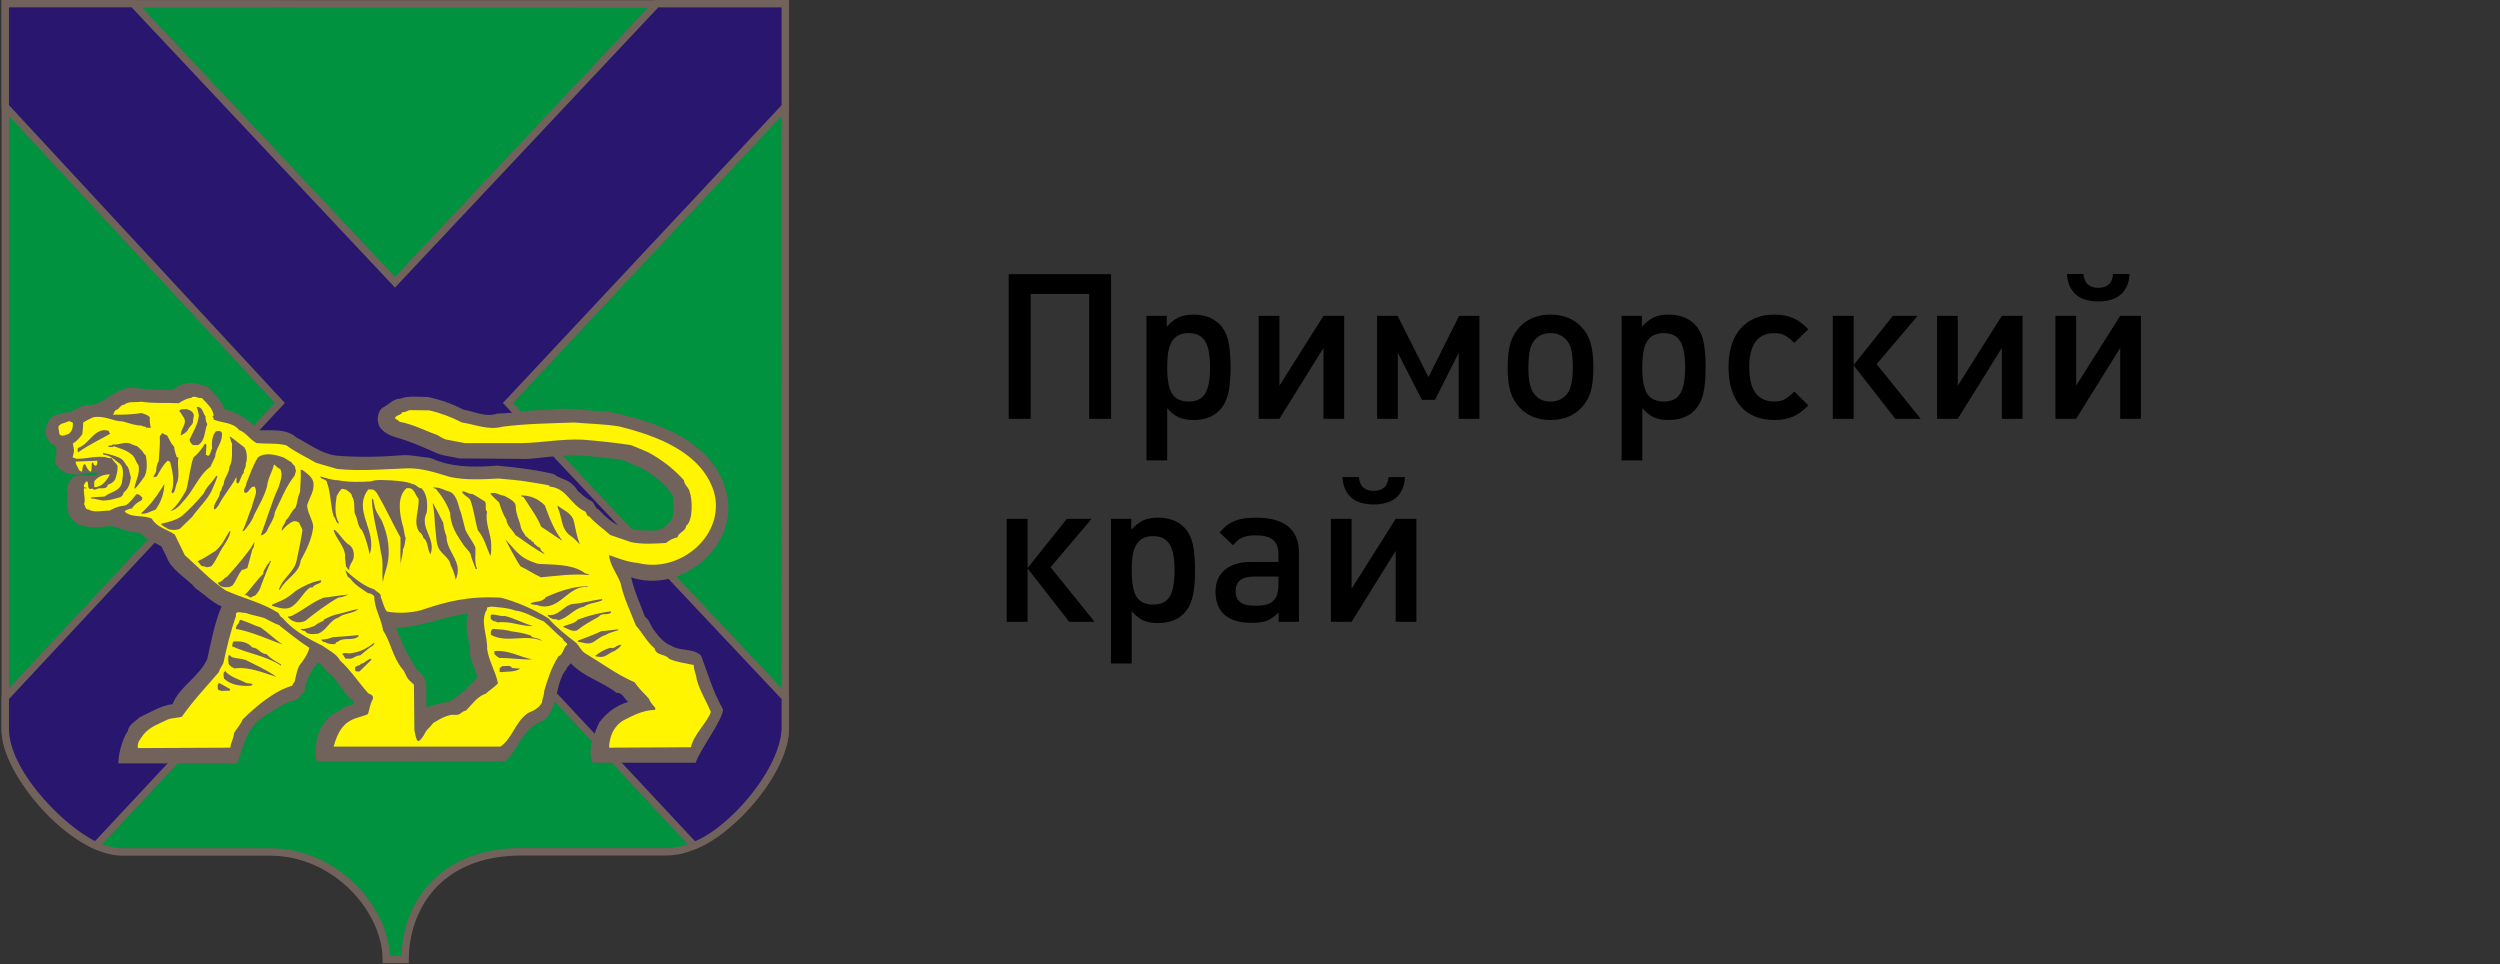 <?xml version="1.0" encoding="UTF-8"?> <svg xmlns="http://www.w3.org/2000/svg" width="197" height="76" viewBox="0 0 197 76" fill="none"><rect x="0" y="0" width="197" height="76" fill="#333333" stroke="none"/> <path d="M85.824 33V23.16H81.216V33H79.488V21.608H87.552V33H85.824ZM96.967 28.968C96.967 29.853 96.897 30.563 96.759 31.096C96.62 31.619 96.391 32.04 96.071 32.36C95.58 32.851 94.908 33.096 94.055 33.096C93.585 33.096 93.196 33.027 92.887 32.888C92.588 32.749 92.284 32.509 91.975 32.168V36.28H90.343V24.888H91.943V25.736C92.103 25.565 92.257 25.421 92.407 25.304C92.556 25.187 92.711 25.091 92.871 25.016C93.031 24.941 93.201 24.888 93.383 24.856C93.575 24.813 93.793 24.792 94.039 24.792C94.764 24.792 95.362 24.968 95.831 25.32C96.311 25.661 96.631 26.184 96.791 26.888C96.855 27.176 96.897 27.475 96.919 27.784C96.951 28.093 96.967 28.488 96.967 28.968ZM95.351 28.936C95.351 27.965 95.218 27.277 94.951 26.872C94.695 26.456 94.263 26.248 93.655 26.248C92.993 26.248 92.535 26.509 92.279 27.032C92.172 27.245 92.092 27.512 92.039 27.832C91.996 28.141 91.975 28.531 91.975 29C91.975 29.939 92.103 30.616 92.359 31.032C92.626 31.437 93.063 31.64 93.671 31.64C94.279 31.64 94.711 31.432 94.967 31.016C95.223 30.6 95.351 29.907 95.351 28.936ZM104.291 33V27.416L100.819 33H99.187V24.888H100.819V30.392L104.291 24.888H105.923V33H104.291ZM114.947 33V27.8L113.075 31.512H112.051L110.147 27.8V33H108.515V24.888H110.131L112.563 29.72L114.979 24.888H116.579V33H114.947ZM125.555 28.904C125.555 29.309 125.539 29.672 125.507 29.992C125.475 30.312 125.421 30.6 125.347 30.856C125.272 31.112 125.171 31.347 125.043 31.56C124.925 31.763 124.781 31.955 124.611 32.136C123.992 32.776 123.181 33.096 122.179 33.096C121.187 33.096 120.381 32.776 119.763 32.136C119.421 31.773 119.176 31.352 119.027 30.872C118.877 30.381 118.803 29.736 118.803 28.936C118.803 28.147 118.877 27.512 119.027 27.032C119.176 26.541 119.421 26.115 119.763 25.752C120.381 25.112 121.187 24.792 122.179 24.792C123.181 24.792 123.992 25.112 124.611 25.752C124.952 26.104 125.192 26.525 125.331 27.016C125.48 27.496 125.555 28.125 125.555 28.904ZM123.939 28.968C123.939 28.456 123.907 28.024 123.843 27.672C123.779 27.309 123.64 27.011 123.427 26.776C123.277 26.616 123.101 26.488 122.899 26.392C122.696 26.296 122.456 26.248 122.179 26.248C121.901 26.248 121.661 26.296 121.459 26.392C121.256 26.488 121.08 26.621 120.931 26.792C120.728 27.037 120.595 27.347 120.531 27.72C120.467 28.093 120.435 28.52 120.435 29C120.435 29.544 120.477 29.981 120.563 30.312C120.648 30.643 120.781 30.915 120.963 31.128C121.251 31.469 121.656 31.64 122.179 31.64C122.456 31.64 122.696 31.592 122.899 31.496C123.112 31.4 123.293 31.267 123.443 31.096C123.635 30.861 123.763 30.568 123.827 30.216C123.901 29.864 123.939 29.448 123.939 28.968ZM134.404 28.968C134.404 29.853 134.335 30.563 134.196 31.096C134.058 31.619 133.828 32.04 133.508 32.36C133.018 32.851 132.346 33.096 131.492 33.096C131.023 33.096 130.634 33.027 130.324 32.888C130.026 32.749 129.722 32.509 129.412 32.168V36.28H127.78V24.888H129.38V25.736C129.54 25.565 129.695 25.421 129.844 25.304C129.994 25.187 130.148 25.091 130.308 25.016C130.468 24.941 130.639 24.888 130.82 24.856C131.012 24.813 131.231 24.792 131.476 24.792C132.202 24.792 132.799 24.968 133.268 25.32C133.748 25.661 134.068 26.184 134.228 26.888C134.292 27.176 134.335 27.475 134.356 27.784C134.388 28.093 134.404 28.488 134.404 28.968ZM132.788 28.936C132.788 27.965 132.655 27.277 132.388 26.872C132.132 26.456 131.7 26.248 131.092 26.248C130.431 26.248 129.972 26.509 129.716 27.032C129.61 27.245 129.53 27.512 129.476 27.832C129.434 28.141 129.412 28.531 129.412 29C129.412 29.939 129.54 30.616 129.796 31.032C130.063 31.437 130.5 31.64 131.108 31.64C131.716 31.64 132.148 31.432 132.404 31.016C132.66 30.6 132.788 29.907 132.788 28.936ZM142.496 31.944C142.24 32.2 142.027 32.387 141.856 32.504C141.696 32.621 141.509 32.728 141.296 32.824C140.891 33.005 140.405 33.096 139.84 33.096C138.688 33.096 137.792 32.733 137.152 32.008C136.523 31.272 136.208 30.237 136.208 28.904C136.208 27.613 136.528 26.605 137.168 25.88C137.808 25.155 138.699 24.792 139.84 24.792C140.384 24.792 140.869 24.883 141.296 25.064C141.509 25.16 141.696 25.267 141.856 25.384C142.027 25.501 142.24 25.688 142.496 25.944L141.392 27.016C141.147 26.771 140.912 26.584 140.688 26.456C140.475 26.317 140.187 26.248 139.824 26.248C139.163 26.248 138.667 26.477 138.336 26.936C138.005 27.384 137.84 28.051 137.84 28.936C137.84 30.739 138.501 31.64 139.824 31.64C140.187 31.64 140.475 31.571 140.688 31.432C140.912 31.293 141.147 31.101 141.392 30.856L142.496 31.944ZM144.422 33V24.888H146.07V28.76L149.158 24.888H151.11L147.878 28.696L151.35 33H149.35L146.07 28.792V33H144.422ZM157.744 33V27.416L154.272 33H152.64V24.888H154.272V30.392L157.744 24.888H159.376V33H157.744ZM167.808 21.592C167.787 21.987 167.707 22.323 167.568 22.6C167.44 22.877 167.264 23.101 167.04 23.272C166.816 23.443 166.555 23.565 166.256 23.64C165.968 23.715 165.664 23.752 165.344 23.752C165.024 23.752 164.715 23.715 164.416 23.64C164.128 23.565 163.872 23.443 163.648 23.272C163.435 23.101 163.259 22.877 163.12 22.6C162.981 22.323 162.901 21.987 162.88 21.592H164.176C164.208 21.965 164.325 22.243 164.528 22.424C164.731 22.595 165.003 22.68 165.344 22.68C165.685 22.68 165.957 22.595 166.16 22.424C166.363 22.243 166.48 21.965 166.512 21.592H167.808ZM167.072 33V27.416L163.6 33H161.968V24.888H163.6V30.392L167.072 24.888H168.704V33H167.072ZM79.328 49V40.888H80.976V44.76L84.064 40.888H86.016L82.784 44.696L86.256 49H84.256L80.976 44.792V49H79.328ZM94.17 44.968C94.17 45.853 94.101 46.563 93.962 47.096C93.823 47.619 93.594 48.04 93.274 48.36C92.783 48.851 92.111 49.096 91.258 49.096C90.789 49.096 90.399 49.027 90.09 48.888C89.791 48.749 89.487 48.509 89.178 48.168V52.28H87.546V40.888H89.146V41.736C89.306 41.565 89.461 41.421 89.61 41.304C89.759 41.187 89.914 41.091 90.074 41.016C90.234 40.941 90.405 40.888 90.586 40.856C90.778 40.813 90.997 40.792 91.242 40.792C91.967 40.792 92.565 40.968 93.034 41.32C93.514 41.661 93.834 42.184 93.994 42.888C94.058 43.176 94.101 43.475 94.122 43.784C94.154 44.093 94.17 44.488 94.17 44.968ZM92.554 44.936C92.554 43.965 92.421 43.277 92.154 42.872C91.898 42.456 91.466 42.248 90.858 42.248C90.197 42.248 89.738 42.509 89.482 43.032C89.375 43.245 89.295 43.512 89.242 43.832C89.199 44.141 89.178 44.531 89.178 45C89.178 45.939 89.306 46.616 89.562 47.032C89.829 47.437 90.266 47.64 90.874 47.64C91.482 47.64 91.914 47.432 92.17 47.016C92.426 46.6 92.554 45.907 92.554 44.936ZM100.758 49V48.264C100.587 48.435 100.422 48.573 100.262 48.68C100.112 48.787 99.952 48.872 99.782 48.936C99.611 48.989 99.43 49.027 99.238 49.048C99.046 49.069 98.832 49.08 98.598 49.08C97.691 49.08 96.992 48.872 96.502 48.456C96.022 48.029 95.782 47.421 95.782 46.632C95.782 45.896 96.027 45.32 96.518 44.904C97.019 44.488 97.702 44.28 98.566 44.28H100.742V43.688C100.742 43.155 100.598 42.771 100.31 42.536C100.022 42.301 99.558 42.184 98.918 42.184C98.47 42.184 98.107 42.253 97.83 42.392C97.712 42.445 97.6 42.52 97.494 42.616C97.398 42.701 97.291 42.819 97.174 42.968L96.102 41.96C96.326 41.715 96.507 41.533 96.646 41.416C96.784 41.299 96.955 41.197 97.158 41.112C97.595 40.899 98.198 40.792 98.966 40.792C101.227 40.792 102.358 41.72 102.358 43.576V49H100.758ZM100.742 45.432H98.822C97.851 45.432 97.366 45.816 97.366 46.584C97.366 46.979 97.494 47.272 97.75 47.464C98.006 47.645 98.411 47.736 98.966 47.736C99.606 47.736 100.059 47.608 100.326 47.352C100.603 47.096 100.742 46.669 100.742 46.072V45.432ZM110.714 37.592C110.693 37.987 110.613 38.323 110.474 38.6C110.346 38.877 110.17 39.101 109.946 39.272C109.722 39.443 109.461 39.565 109.162 39.64C108.874 39.715 108.57 39.752 108.25 39.752C107.93 39.752 107.621 39.715 107.322 39.64C107.034 39.565 106.778 39.443 106.554 39.272C106.341 39.101 106.165 38.877 106.026 38.6C105.887 38.323 105.807 37.987 105.786 37.592H107.082C107.114 37.965 107.231 38.243 107.434 38.424C107.637 38.595 107.909 38.68 108.25 38.68C108.591 38.68 108.863 38.595 109.066 38.424C109.269 38.243 109.386 37.965 109.418 37.592H110.714ZM109.978 49V43.416L106.506 49H104.874V40.888H106.506V46.392L109.978 40.888H111.61V49H109.978Z" fill="black"></path> <g clip-path="url(#clip0_309_902)"> <path fill-rule="evenodd" clip-rule="evenodd" d="M0.418 57.541C0.418 60.898 5.71 67.135 9.664 67.135L21.281 67.135C26.501 67.135 30.441 71.73 30.441 75.605C31.145 75.605 31.174 75.605 31.922 75.605C31.922 71.687 34.423 67.12 41.095 67.12L52.541 67.121C56.696 67.12 61.872 60.898 61.872 57.541C61.872 38.412 61.872 19.369 61.872 0.312L0.418 0.297L0.418 57.541Z" fill="#00923F"></path> <path d="M9.664 66.84V67.429L9.263 67.409L8.857 67.353L8.448 67.263L8.038 67.139L7.627 66.985L7.216 66.803L6.807 66.594L6.399 66.36L5.995 66.103L5.595 65.824L5.201 65.526L4.812 65.209L4.43 64.877L4.057 64.529L3.694 64.168L3.342 63.796L3.001 63.413L2.674 63.023L2.36 62.625L2.063 62.223L1.781 61.817L1.516 61.409L1.272 61L1.047 60.593L0.844 60.189L0.662 59.788L0.504 59.392L0.372 59.004L0.267 58.623L0.189 58.252L0.141 57.891L0.124 57.541H0.713L0.726 57.837L0.769 58.152L0.838 58.484L0.934 58.83L1.057 59.189L1.203 59.557L1.373 59.935L1.567 60.319L1.781 60.707L2.016 61.098L2.269 61.489L2.539 61.88L2.827 62.268L3.13 62.651L3.446 63.028L3.775 63.397L4.115 63.757L4.465 64.104L4.824 64.439L5.19 64.759L5.562 65.062L5.94 65.347L6.32 65.612L6.703 65.855L7.086 66.075L7.469 66.27L7.848 66.44L8.225 66.581L8.596 66.693L8.96 66.774L9.316 66.823L9.664 66.84ZM21.282 67.429L9.664 67.429V66.84L21.282 66.841V67.429ZM30.441 75.311V75.899L30.147 75.605L30.136 75.257L30.103 74.907L30.05 74.552L29.975 74.196L29.88 73.839L29.765 73.481L29.63 73.125L29.477 72.77L29.304 72.419L29.113 72.071L28.905 71.728L28.678 71.391L28.436 71.062L28.177 70.741L27.901 70.428L27.611 70.125L27.306 69.834L26.986 69.554L26.652 69.288L26.306 69.035L25.946 68.797L25.575 68.575L25.19 68.37L24.796 68.182L24.389 68.013L23.973 67.865L23.547 67.735L23.111 67.628L22.666 67.542L22.213 67.48L21.752 67.442L21.282 67.429V66.841L21.782 66.854L22.276 66.894L22.761 66.961L23.236 67.051L23.701 67.167L24.157 67.304L24.601 67.464L25.033 67.644L25.455 67.844L25.863 68.063L26.259 68.299L26.64 68.551L27.009 68.819L27.363 69.102L27.702 69.398L28.026 69.708L28.334 70.029L28.626 70.36L28.901 70.702L29.16 71.052L29.4 71.41L29.622 71.775L29.826 72.147L30.011 72.523L30.176 72.903L30.32 73.287L30.445 73.673L30.548 74.06L30.628 74.448L30.688 74.835L30.723 75.222L30.735 75.605L30.441 75.311ZM30.441 75.899H30.147L30.147 75.605L30.441 75.899ZM31.628 75.605H32.215L31.922 75.899L31.854 75.9L31.79 75.899L31.729 75.899H31.672L31.619 75.9L31.568 75.899H31.52L31.474 75.9H31.43L31.389 75.899L31.349 75.899H31.31L31.273 75.9H31.236H31.201H31.165H31.13H31.094H31.058H31.022L30.984 75.899L30.946 75.899L30.906 75.9H30.864H30.821L30.775 75.899L30.727 75.9H30.676L30.622 75.899L30.565 75.899L30.505 75.9L30.441 75.899V75.311L30.505 75.309L30.565 75.311L30.622 75.311L30.676 75.309H30.727L30.775 75.311L30.821 75.309H30.864H30.906L30.946 75.311L30.984 75.311L31.022 75.309H31.058H31.094H31.13H31.165H31.201H31.236H31.273L31.31 75.311H31.349L31.389 75.311L31.43 75.31H31.474L31.52 75.311H31.568L31.619 75.31L31.672 75.311H31.729L31.79 75.311L31.854 75.31L31.922 75.311L31.628 75.605ZM32.215 75.605V75.899H31.922L32.215 75.605ZM41.095 66.826V67.414L40.495 67.427L39.918 67.465L39.367 67.528L38.84 67.614L38.335 67.721L37.854 67.85L37.396 67.999L36.96 68.167L36.546 68.353L36.153 68.557L35.782 68.776L35.431 69.012L35.1 69.262L34.789 69.525L34.497 69.802L34.225 70.089L33.972 70.389L33.736 70.698L33.52 71.017L33.32 71.345L33.138 71.68L32.974 72.022L32.825 72.37L32.694 72.722L32.58 73.079L32.482 73.438L32.399 73.799L32.333 74.163L32.282 74.525L32.245 74.887L32.223 75.247L32.215 75.605H31.628L31.636 75.224L31.658 74.841L31.697 74.456L31.752 74.068L31.823 73.682L31.911 73.295L32.016 72.911L32.139 72.53L32.28 72.153L32.437 71.78L32.615 71.412L32.811 71.052L33.025 70.699L33.26 70.355L33.514 70.02L33.788 69.697L34.083 69.384L34.398 69.086L34.734 68.801L35.09 68.532L35.469 68.278L35.87 68.04L36.291 67.823L36.734 67.623L37.2 67.443L37.688 67.285L38.199 67.149L38.732 67.034L39.288 66.944L39.867 66.879L40.469 66.839L41.095 66.826ZM52.541 67.414L41.095 67.414V66.826L52.541 66.826V67.414ZM61.579 57.541H62.166L62.15 57.889L62.103 58.25L62.026 58.621L61.923 59.002L61.793 59.39L61.639 59.786L61.46 60.186L61.259 60.59L61.038 60.996L60.795 61.405L60.534 61.812L60.255 62.218L59.959 62.62L59.647 63.017L59.321 63.407L58.981 63.789L58.628 64.161L58.266 64.52L57.891 64.868L57.508 65.2L57.116 65.516L56.717 65.814L56.312 66.093L55.901 66.349L55.486 66.583L55.068 66.791L54.648 66.972L54.226 67.127L53.803 67.25L53.38 67.34L52.959 67.395L52.541 67.414V66.826L52.908 66.809L53.281 66.759L53.66 66.678L54.044 66.566L54.431 66.426L54.822 66.256L55.212 66.061L55.602 65.842L55.99 65.599L56.376 65.335L56.757 65.05L57.13 64.748L57.499 64.43L57.858 64.096L58.209 63.748L58.548 63.39L58.876 63.022L59.191 62.645L59.491 62.263L59.776 61.876L60.044 61.487L60.295 61.096L60.526 60.706L60.738 60.318L60.928 59.934L61.096 59.557L61.24 59.189L61.361 58.831L61.455 58.485L61.523 58.153L61.565 57.839L61.579 57.541ZM61.872 0.605V0.017L62.166 0.311V2.098L62.166 3.884V5.671L62.167 7.457L62.166 9.244L62.166 11.03L62.167 12.817V14.603L62.166 16.39L62.167 18.177V19.963L62.166 21.75L62.167 23.537V25.324L62.166 27.112V28.899L62.166 30.687L62.167 32.475V34.263L62.166 36.052V37.84V39.63L62.166 41.419L62.167 43.209V44.999L62.166 46.789L62.166 48.58L62.167 50.371V52.163L62.166 53.955L62.166 55.748V57.541H61.579V55.748L61.579 53.955L61.578 52.163V50.371L61.579 48.58L61.579 46.789L61.578 44.999V43.209L61.579 41.419L61.579 39.63V37.84V36.052L61.577 34.263V32.475L61.579 30.687L61.578 28.899V27.112L61.577 25.324V23.537L61.578 21.75L61.577 19.963V18.177L61.578 16.39L61.577 14.603V12.817L61.578 11.03L61.579 9.244L61.577 7.457L61.579 5.671V3.884L61.579 2.098V0.311L61.872 0.605ZM61.872 0.017L62.166 0.017V0.311L61.872 0.017ZM0.124 0.297L0.418 0.003L61.872 0.017V0.605L0.418 0.591L0.124 0.297ZM0.124 0.297V0.003L0.418 0.003L0.124 0.297ZM0.713 57.541H0.125L0.124 0.297H0.712L0.712 57.541H0.713Z" fill="#71625B"></path> <path fill-rule="evenodd" clip-rule="evenodd" d="M54.693 66.632C57.637 65.552 61.882 60.647 61.882 57.287L61.882 54.971L40.025 31.754L61.882 8.399L61.883 0.289H51.75L31.125 22.237L10.499 0.289H0.418L0.418 8.399L22.053 31.754L0.418 54.971L0.418 57.475C0.418 60.802 4.782 65.346 7.555 66.631L31.124 41.391L54.693 66.632Z" fill="#28166F"></path> <path d="M61.592 57.287H62.172L62.16 57.628L62.121 57.974L62.059 58.327L61.975 58.683L61.868 59.043L61.743 59.406L61.598 59.77L61.435 60.136L61.256 60.501L61.061 60.867L60.852 61.231L60.628 61.592L60.392 61.951L60.144 62.304L59.886 62.654L59.618 62.997L59.341 63.333L59.057 63.661L58.765 63.98L58.468 64.29L58.166 64.59L57.861 64.877L57.552 65.152L57.241 65.414L56.93 65.661L56.619 65.893L56.307 66.108L55.998 66.306L55.692 66.486L55.388 66.647L55.088 66.786L54.793 66.905L54.593 66.359L54.858 66.253L55.131 66.125L55.41 65.978L55.696 65.81L55.987 65.623L56.28 65.419L56.578 65.199L56.875 64.963L57.173 64.713L57.469 64.448L57.764 64.171L58.055 63.883L58.342 63.584L58.623 63.274L58.898 62.957L59.165 62.632L59.424 62.301L59.674 61.965L59.912 61.623L60.139 61.279L60.354 60.932L60.554 60.584L60.74 60.237L60.91 59.89L61.064 59.545L61.199 59.203L61.316 58.866L61.413 58.535L61.491 58.209L61.546 57.892L61.58 57.584L61.592 57.287ZM62.093 54.772L62.172 54.971L62.172 57.287H61.592L61.592 54.971L62.093 54.772ZM62.093 54.772L62.172 54.855L62.172 54.971L62.093 54.772ZM39.813 31.555H40.236L62.093 54.772L61.67 55.171L39.813 31.953V31.555ZM39.813 31.953L39.626 31.755L39.813 31.555V31.953ZM62.172 8.399L62.093 8.599L40.236 31.953L39.813 31.555L61.671 8.2L62.172 8.399ZM62.172 8.399V8.515L62.093 8.599L62.172 8.399ZM61.882 -0.002L62.172 0.289L62.172 8.399H61.592L61.592 0.289L61.882 -0.002ZM61.882 -0.002H62.172V0.289L61.882 -0.002ZM51.538 0.09L51.749 -0.002H61.882V0.581H51.749L51.538 0.09ZM51.538 0.09L51.625 -0.002H51.749L51.538 0.09ZM30.913 22.437V22.038L51.538 0.09L51.961 0.488L31.336 22.437H30.913ZM31.336 22.437L31.124 22.662L30.913 22.437H31.336ZM10.499 -0.003L10.711 0.09L31.336 22.038L30.913 22.437L10.288 0.488L10.499 -0.003ZM10.499 -0.003H10.624L10.711 0.09L10.499 -0.003ZM0.128 0.289L0.418 -0.003H10.499V0.58H0.418L0.128 0.289ZM0.128 0.289V-0.003L0.418 -0.003L0.128 0.289ZM0.205 8.597L0.128 8.399L0.128 0.289H0.708L0.708 8.399L0.205 8.597ZM0.205 8.597L0.128 8.514V8.399L0.205 8.597ZM22.265 31.952H21.84L0.205 8.597L0.63 8.201L22.265 31.556V31.952ZM22.265 31.556L22.449 31.754L22.265 31.952V31.556ZM0.128 54.971L0.205 54.773L21.84 31.556L22.265 31.952L0.63 55.17L0.128 54.971ZM0.128 54.971V54.856L0.205 54.773L0.128 54.971ZM0.708 57.475H0.128L0.128 54.971H0.708L0.708 57.475ZM7.344 66.433L7.767 66.829L7.434 66.895L7.158 66.76L6.875 66.606L6.587 66.436L6.293 66.248L5.996 66.045L5.694 65.827L5.391 65.596L5.086 65.35L4.781 65.093L4.477 64.823L4.174 64.543L3.874 64.254L3.578 63.953L3.287 63.645L3.003 63.329L2.725 63.005L2.455 62.676L2.195 62.341L1.944 62.002L1.704 61.658L1.478 61.31L1.265 60.961L1.066 60.61L0.883 60.257L0.717 59.904L0.569 59.551L0.44 59.2L0.331 58.849L0.244 58.501L0.18 58.155L0.141 57.812L0.128 57.475H0.708L0.72 57.769L0.755 58.069L0.812 58.378L0.891 58.692L0.99 59.013L1.11 59.339L1.247 59.668L1.404 60L1.576 60.332L1.765 60.667L1.969 61L2.186 61.332L2.415 61.662L2.656 61.99L2.908 62.313L3.168 62.632L3.437 62.944L3.714 63.251L3.996 63.55L4.283 63.839L4.572 64.121L4.866 64.393L5.16 64.653L5.454 64.902L5.748 65.138L6.04 65.361L6.328 65.569L6.612 65.763L6.889 65.939L7.161 66.1L7.424 66.243L7.677 66.367L7.344 66.433ZM7.767 66.829L7.623 66.983L7.434 66.895L7.767 66.829ZM31.336 41.193V41.589L7.767 66.829L7.344 66.433L30.913 41.193H31.336ZM30.913 41.193L31.124 40.967L31.336 41.193H30.913ZM54.793 66.905L54.482 66.83L30.913 41.589L31.336 41.193L54.905 66.434L54.793 66.905ZM54.793 66.905L54.614 66.971L54.482 66.83L54.793 66.905Z" fill="#71625B"></path> <path fill-rule="evenodd" clip-rule="evenodd" d="M16.674 30.805C17.067 31.147 17.426 31.626 17.648 32.071C17.563 32.122 17.683 32.191 17.7 32.276C18.76 32.447 19.615 33.131 20.385 33.901C21.445 33.935 22.574 33.764 23.344 34.465C24.37 34.996 25.311 35.748 26.491 35.902C28.219 36.056 30.066 36.005 31.759 35.868C32.477 35.834 33.076 36.022 33.76 36.056C34.068 36.107 34.342 36.278 34.633 36.364C35.984 36.826 37.643 36.826 39.148 36.689C40.687 36.826 42.209 37.014 43.646 37.356C44.023 37.681 44.484 37.715 44.878 37.989C45.117 38.16 45.374 38.365 45.493 38.656C45.836 38.929 46.143 39.272 46.537 39.443C46.879 39.579 46.828 40.024 47.187 40.161C47.82 40.828 48.504 41.478 49.393 41.581C49.821 41.769 50.317 41.769 50.813 41.803C51.343 41.769 51.942 41.923 52.335 41.512C52.557 41.41 52.711 41.204 52.848 41.033C53.224 40.572 53.019 39.802 53.053 39.186C52.506 38.091 51.292 37.27 50.197 36.706C49.564 36.569 49.188 36.159 48.469 36.159C46.981 36.005 45.442 35.765 43.886 35.953C42.877 35.988 41.902 36.227 40.841 36.159L36.189 36.124C35.573 35.971 34.872 35.936 34.273 35.645C33.247 35.201 32.324 34.773 31.195 34.465C30.681 34.311 30.186 34.072 29.878 33.576C29.689 33.131 29.724 32.516 30.1 32.156C30.596 31.917 30.989 31.404 31.588 31.404C32.187 31.164 33.042 31.284 33.743 31.284C34.701 31.506 35.624 31.797 36.497 32.276C37.386 32.413 38.258 32.926 39.199 32.584C40.55 32.584 41.782 32.242 43.15 32.327C44.758 32.02 46.297 32.413 47.905 32.43C51.702 33.217 56.594 34.756 57.346 39.323C57.911 43.257 53.584 46.78 49.735 45.497C49.975 46.575 50.436 47.55 50.83 48.61C51.121 48.798 51.24 49.175 51.411 49.483C51.805 50.047 52.267 50.646 52.899 50.885C53.618 51.33 54.593 51.056 55.243 51.655C55.773 53.057 56.183 54.528 56.97 55.879C57.056 56.581 55.157 59.078 54.815 60.104H46.742C46.007 59.095 47.409 56.598 47.238 56.906C47.82 56.136 48.623 55.554 49.496 55.315C49.205 55.075 49.034 54.545 48.589 54.597C47.443 53.707 46.024 53.365 44.98 52.27C44.861 52.424 44.655 52.578 44.655 52.698C43.663 53.878 44.108 55.76 42.808 56.786C41.149 57.385 40.824 59.095 39.832 59.984H24.935C24.832 59.061 24.747 57.744 25.841 56.615C26.149 56.221 26.645 56.136 27.004 55.811C27.227 55.606 27.517 55.589 27.791 55.52C27.825 55.435 27.928 55.315 27.808 55.229C27.141 54.682 26.73 53.861 26.132 53.211C25.67 52.972 25.482 52.39 25.003 52.202C24.524 52.903 24.079 53.605 23.994 54.46L23.43 55.144C22.574 55.264 21.736 55.862 20.967 56.341C19.359 57.265 19.171 58.941 18.709 60.104C18.504 60.258 18.264 60.155 17.973 60.155H9.319C9.353 59.061 9.815 57.915 10.071 57.624C10.123 57.094 10.67 56.854 11.012 56.512C11.867 56.136 12.637 55.606 13.595 55.486C14.142 54.1 15.733 53.297 16.331 51.928C16.656 50.509 16.896 49.106 17.46 47.789C16.708 47.464 16.092 46.831 15.408 46.352C14.707 45.532 13.492 44.933 13.133 43.89L12.723 43.069C12.175 42.709 11.491 42.538 11.063 41.974C10.208 42.008 9.49 41.581 8.72 41.444C8.549 41.529 8.395 41.427 8.207 41.512C7.626 41.563 6.924 41.615 6.411 41.358C6.138 41.461 6.018 41.153 5.813 41.05C5.043 40.315 5.385 39.374 5.299 38.365C5.368 38.057 5.556 37.767 5.83 37.578C6.428 37.219 7.284 37.715 7.797 37.27C7.147 37.099 6.582 37.476 5.898 37.39C5.334 37.39 4.838 37.151 4.479 36.689C4.051 36.159 4.752 35.577 4.29 35.081C3.897 35.03 3.794 34.602 3.606 34.277C3.589 33.679 3.692 33.114 4.239 32.755C4.684 32.635 5.094 32.447 5.573 32.481C5.949 32.242 6.309 31.985 6.77 31.934C8.378 32.02 9.233 30.138 10.995 30.617C11.833 30.72 12.757 30.754 13.629 30.703C13.92 30.514 14.228 30.275 14.587 30.258C14.809 30.121 15.134 30.189 15.408 30.207C15.835 30.36 16.383 30.343 16.674 30.805ZM36.873 48.354C36.651 49.175 36.805 50.098 37.027 50.885C36.907 51.775 37.386 52.578 37.626 53.365C36.976 54.049 36.292 54.819 35.368 55.298C34.803 55.366 34.136 55.537 33.606 55.742C33.521 54.648 33.88 53.434 32.905 52.852C32.409 52.065 31.896 51.261 31.588 50.372C31.451 50.081 31.297 49.79 31.212 49.483C33.35 49.38 35.094 48.542 36.873 48.354Z" fill="#71625B"></path> <path fill-rule="evenodd" clip-rule="evenodd" d="M18.133 54.298C18.133 54.349 18.133 54.383 18.082 54.435C17.791 54.383 17.363 54.554 17.158 54.298V53.922C17.227 53.956 17.227 53.853 17.244 53.802L18.133 54.298ZM17.808 52.964C18.287 53.409 18.886 53.545 19.45 53.836C19.604 53.836 19.758 53.853 19.912 53.922C19.895 53.99 19.792 54.024 19.724 54.041C18.954 54.076 18.202 53.99 17.654 53.477C17.637 53.34 17.535 52.981 17.74 52.895C17.791 52.878 17.808 52.895 17.808 52.964ZM40.351 52.639L41.001 52.69C40.556 52.981 39.941 52.913 39.376 52.964V52.605C39.479 52.656 39.496 52.519 39.564 52.485C39.838 52.536 40.197 52.348 40.351 52.639ZM29.251 52.006L28.327 52.913C28.207 52.895 28.036 52.964 27.985 52.81V52.553C28.139 52.502 28.224 52.417 28.395 52.4V52.314C28.738 52.297 28.926 51.938 29.251 51.903V52.006ZM18.27 51.784C18.612 51.903 19.023 51.886 19.365 52.006C20.083 52.382 21.041 52.793 21.776 53.34C20.818 53.032 19.604 52.519 18.509 52.673C18.321 52.622 18.133 52.485 18.013 52.314C17.996 52.143 17.962 51.852 18.013 51.63C18.133 51.63 18.202 51.715 18.27 51.784ZM41.942 51.955C41.138 52.006 40.231 51.835 39.376 51.852C39.205 51.784 39.085 51.664 38.949 51.527L38.966 51.305C40.111 51.202 40.95 51.784 41.942 51.955ZM48.971 50.809C48.834 51.048 48.681 51.117 48.441 51.288C47.928 51.459 47.688 51.903 47.056 51.732C46.987 51.749 46.953 51.732 46.902 51.681C47.244 51.407 47.723 51.117 48.116 51.048C48.475 51.151 48.561 50.792 48.971 50.809ZM29.49 50.638C29.524 50.74 29.405 50.826 29.353 50.894C29.028 51.065 28.686 51.425 28.378 51.647C28.036 51.647 27.934 51.852 27.626 51.903H27.232C27.113 51.784 27.113 51.613 26.942 51.544C27.147 51.356 27.455 51.561 27.711 51.459C28.361 51.39 28.977 51.065 29.49 50.638ZM19.895 51.031C20.322 51.014 20.545 51.544 21.007 51.544C21.349 51.938 21.742 52.109 22.153 52.365V52.451C20.938 51.664 19.553 51.51 18.287 50.928C18.321 50.792 18.321 50.655 18.39 50.552C18.988 50.501 19.518 50.586 19.895 51.031ZM28.241 50.159C27.797 50.535 26.993 50.176 26.617 50.586C26.463 50.552 26.48 50.723 26.377 50.758C26.086 50.758 25.813 50.758 25.608 50.586C25.471 50.621 25.368 50.501 25.317 50.398C25.625 50.398 25.915 50.33 26.223 50.21C26.89 50.159 27.574 50.125 28.241 50.039V50.159ZM48.715 49.594C48.715 49.611 48.732 49.629 48.749 49.646C48.424 49.765 48.031 49.834 47.723 50.039C47.312 50.142 47.022 50.467 46.662 50.638C46.303 50.809 45.91 50.603 45.533 50.569V50.484C46.132 50.261 46.799 50.022 47.398 49.731C47.86 49.714 48.27 49.629 48.715 49.594ZM40.3 49.748C40.796 49.817 41.343 49.902 41.805 50.073C41.959 50.33 42.455 50.227 42.728 50.501C41.377 49.937 39.975 50.706 38.709 50.039C38.641 49.919 38.641 49.646 38.863 49.56C39.359 49.594 39.838 49.611 40.3 49.748ZM20.494 49.423C21.109 49.817 21.691 50.415 22.272 50.792C21.126 50.381 19.809 49.765 18.595 49.56C18.578 49.235 18.834 49.218 18.869 48.91C18.954 48.773 19.142 48.91 19.245 48.944C19.69 49.081 20.066 49.304 20.494 49.423ZM39.77 48.534C40.505 48.705 41.258 49.133 42.027 49.338C41.052 49.372 40.231 48.91 39.205 49.047C39.034 48.927 38.777 48.979 38.658 48.722C38.692 48.585 38.623 48.5 38.709 48.431C39.102 48.397 39.393 48.585 39.77 48.534ZM20.801 48.688C21.229 48.893 21.605 49.133 22.067 49.287L22.033 49.304C22.785 49.902 23.589 50.535 24.376 51.048C24.273 51.51 23.948 52.006 23.606 52.417C23.384 52.827 23.316 53.289 23.213 53.751C23.093 53.802 23.076 53.939 23.025 54.041C21.674 54.383 20.066 55.752 19.125 56.693C18.971 57.086 18.646 57.411 18.441 57.77C18.424 58.198 18.184 58.505 18.15 58.916L10.864 58.95C10.796 58.488 11.052 58.249 11.326 57.855C11.856 57.24 12.54 57.035 13.19 56.71C13.549 56.556 13.977 56.59 14.336 56.47C15.208 55.222 16.218 54.161 17.244 52.964C17.312 52.69 17.5 52.485 17.603 52.245C17.86 51.031 18.184 49.714 18.595 48.534C18.492 48.038 19.108 48.329 19.348 48.294C19.809 48.466 20.322 48.551 20.801 48.688ZM48.15 48.26C47.911 48.517 47.449 48.243 47.175 48.602C46.594 48.927 46.012 49.235 45.465 49.68C45.02 49.8 44.73 49.526 44.353 49.389C44.712 49.184 45.294 49.167 45.533 48.825C46.372 48.517 47.244 48.277 48.15 48.175V48.26ZM28.241 47.987C27.865 48.363 27.061 48.312 26.668 48.671C25.984 48.859 25.744 49.68 25.06 49.937C24.718 49.954 24.273 50.056 24.034 49.731C23.914 49.697 23.709 49.68 23.709 49.56C24.085 49.594 24.462 49.441 24.821 49.304C24.992 49.115 25.265 49.013 25.505 48.91V48.825C25.915 48.62 26.258 48.449 26.753 48.363C27.25 48.243 27.728 48.072 28.241 47.987ZM47.449 47.303C47.004 47.525 46.423 47.491 45.995 47.816C45.191 47.953 44.747 48.739 43.96 48.876C43.892 48.722 43.635 48.842 43.515 48.756C43.378 48.688 43.173 48.62 43.156 48.449C44.011 48.62 44.388 47.713 45.123 47.593C45.927 47.542 46.662 47.303 47.449 47.2V47.303ZM27.438 46.858C27.181 46.977 26.976 47.063 26.651 47.097C25.762 47.593 24.872 48.277 24.051 48.927C23.606 49.133 23.093 49.047 22.768 48.705C22.7 48.688 22.7 48.62 22.7 48.568C22.888 48.62 23.008 48.5 23.145 48.449C23.965 48.021 24.598 47.456 25.505 47.097C26.104 47.046 26.805 46.892 27.438 46.858ZM46.303 46.242C44.712 46.139 44.131 48.158 42.472 47.73C42.267 47.627 41.959 47.696 41.788 47.559C42.13 47.337 42.728 47.508 43.019 47.046C44.062 46.601 45.106 46.208 46.303 46.191V46.242ZM25.248 45.917C25.043 46.037 24.752 46.071 24.633 46.293C24.564 46.31 24.462 46.276 24.41 46.31C23.846 46.721 23.555 47.508 22.888 47.867C22.409 48.072 21.896 47.867 21.434 47.73C21.434 47.662 21.468 47.61 21.52 47.61C21.811 47.474 22.324 47.303 22.649 47.063C22.905 46.909 23.23 46.601 23.487 46.447C24.017 46.139 24.598 45.849 25.265 45.729C25.402 45.78 25.248 45.849 25.248 45.917ZM21.349 44.224C21.075 44.822 20.853 45.421 20.613 46.037C20.511 46.379 20.374 46.687 20.083 46.943C20.015 46.977 19.912 46.943 19.878 47.046C19.604 47.183 19.536 46.806 19.262 46.909C19.809 46.379 20.134 45.797 20.75 45.216C20.716 44.925 20.989 44.754 21.041 44.498C21.178 44.463 21.212 44.275 21.28 44.19L21.349 44.224ZM19.895 43.249C19.775 43.745 19.621 44.292 19.484 44.788C19.33 44.771 19.262 44.942 19.108 44.874C18.732 45.25 18.646 45.78 18.27 46.191C18.184 46.157 18.133 46.225 18.099 46.259C17.74 46.293 17.312 46.293 17.158 45.917C17.5 45.866 17.603 45.592 17.911 45.421C18.509 44.788 19.091 44.07 19.707 43.266C19.843 43.078 19.929 42.856 20.083 42.684C19.98 42.856 20.066 43.146 19.895 43.249ZM42.386 44.429C43.635 44.515 44.952 44.429 45.978 45.079C46.098 45.233 46.303 45.182 46.44 45.319C45.174 45.182 43.857 45.387 42.626 45.489C42.078 45.25 41.583 44.891 41.052 44.651C40.881 44.566 39.718 42.308 39.821 42.496C40.83 43.608 41.018 44.002 42.386 44.429ZM18.167 41.864C18.048 42.548 17.5 43.078 17.227 43.711C17.021 44.019 16.919 44.361 16.628 44.634C16.491 44.651 16.371 44.72 16.218 44.686C16.149 44.6 15.961 44.651 15.858 44.583C15.773 44.463 15.67 44.327 15.568 44.224C16.081 44.019 16.474 43.711 16.97 43.42C17.517 42.958 17.757 42.377 18.082 41.864H18.167ZM26.377 41.761C26.839 42.12 27.078 42.702 27.574 42.975C27.865 43.215 27.934 43.676 27.848 44.036C27.745 44.327 27.489 44.566 27.523 44.908C27.386 44.891 27.386 44.72 27.267 44.651L27.181 43.899H27.198C27.215 43.061 26.463 42.479 26.292 41.761H26.377ZM45.226 41.094C45.345 41.658 45.465 42.342 45.705 42.907C45.465 42.684 45.26 42.411 44.986 42.24C44.182 41.71 44.319 40.769 43.96 40.033L43.926 39.828C44.353 40.204 45.038 40.376 45.226 41.094ZM34.142 39.691C34.399 40.136 34.656 40.666 34.929 41.197C34.963 41.556 35.049 41.949 35.186 42.274C35.186 43.181 35.87 43.779 36.058 44.651C36.109 45.045 36.041 45.387 35.904 45.695C35.853 45.301 35.699 44.891 35.511 44.532C35.459 44.053 34.946 43.745 34.673 43.369C34.365 42.958 34.399 42.411 34.33 41.915C34.228 41.162 34.279 40.461 34.091 39.691H34.142ZM29.49 39.708C29.541 40.221 29.815 40.547 30.089 41.042C30.568 42.154 30.807 43.403 30.482 44.651C30.362 45.079 30.226 45.472 30.174 45.883C30.072 45.147 30.243 44.275 30.02 43.574C29.815 42.103 29.336 40.752 29.302 39.298C29.49 39.315 29.405 39.589 29.49 39.708ZM42.934 39.828C43.293 40.786 43.652 41.795 44.319 42.616C43.72 42.24 43.259 41.898 42.643 41.504C42.318 40.683 41.771 39.999 41.275 39.195C41.223 39.127 41.087 39.161 41.052 39.041C41.805 39.024 42.42 39.315 42.934 39.828ZM39.718 39.059C39.992 39.23 40.693 39.486 40.642 39.965C40.659 40.564 40.967 41.06 41.052 41.59C41.121 41.829 41.326 42.052 41.428 42.257C41.583 42.308 41.685 42.548 41.856 42.548C41.856 42.753 42.096 42.633 42.078 42.838C42.249 42.941 42.386 43.146 42.575 43.163C42.557 43.42 42.831 43.471 42.916 43.676C42.13 43.249 41.377 42.684 40.608 42.154C40.419 41.795 39.941 41.436 39.906 40.957C39.633 40.529 39.479 40.068 39.325 39.589C39.325 39.572 38.623 38.973 38.641 38.87C39.085 38.751 39.359 39.041 39.718 39.059ZM37.221 38.922C37.512 39.059 37.785 39.264 38.076 39.435C38.469 39.589 38.127 40.102 38.384 40.324C38.196 41.197 38.709 42.086 38.709 42.941C38.709 43.181 38.726 43.54 38.641 43.813C38.35 43.146 38.145 42.359 37.649 41.778C37.426 40.991 37.341 40.153 37.067 39.418C36.896 39.11 36.52 39.059 36.4 38.733C36.725 38.682 36.896 38.956 37.221 38.922ZM35.459 38.751C36.075 39.076 36.092 39.88 36.332 40.427L36.674 41.744C36.896 42.257 37.238 42.616 37.461 43.146C37.495 43.711 37.358 44.275 37.597 44.84L37.478 44.822C37.358 44.429 37.153 44.053 37.067 43.625C36.964 43.437 36.725 43.198 36.571 43.009C36.024 42.206 35.493 41.436 35.476 40.427C35.22 39.708 34.843 39.11 34.348 38.528L34.091 38.426C34.638 38.34 34.998 38.648 35.459 38.751ZM12.249 40.17C11.89 40.256 11.531 40.564 11.104 40.461C11.736 39.897 12.249 39.264 12.694 38.545L12.951 38.135C12.934 38.904 12.677 39.589 12.249 40.17ZM26.634 37.844C27.455 37.998 28.361 37.998 29.216 37.93C29.73 37.759 30.379 37.844 30.927 37.861C31.474 37.913 32.038 37.93 32.517 38.152C32.791 38.152 32.945 38.494 33.219 38.477C33.681 38.973 33.698 39.691 33.629 40.376C33.014 41.624 34.399 42.411 33.92 43.676C33.663 43.317 33.766 42.65 33.338 42.359C33.338 42.188 33.184 42.017 33.031 41.898C32.517 41.111 33.065 40.204 32.979 39.298C32.671 38.973 32.671 38.357 32.021 38.477C31.269 39.161 31.491 40.478 31.714 41.333C31.833 41.624 31.833 42.052 31.97 42.411C31.902 42.702 31.902 43.026 31.748 43.3C31.765 43.796 31.491 44.275 31.611 44.737C31.508 44.019 31.577 43.163 31.56 42.359C30.858 41.094 30.414 40.068 29.712 38.87C29.387 38.443 29.336 38.614 29.028 38.562C27.745 40.221 29.764 41.846 29.131 43.676C28.994 43.044 28.823 42.377 28.532 41.795C28.139 41.453 28.224 40.923 27.968 40.495C27.865 40.068 28.002 39.486 27.745 39.127C27.728 38.87 27.489 38.751 27.284 38.597L26.976 38.511C26.719 38.648 26.685 38.887 26.531 39.076C26.428 39.794 26.326 40.598 26.719 41.231H26.634C26.428 41.094 26.48 40.871 26.292 40.683C26.035 39.88 26.086 38.922 25.779 38.049C25.744 37.707 25.317 37.844 25.231 37.536C25.693 37.673 26.138 37.827 26.634 37.844ZM17.141 37.502C17.021 37.895 16.867 38.22 16.713 38.597C16.371 39.366 15.636 40.016 15.14 40.735L14.182 41.658C13.909 41.795 13.515 41.778 13.259 41.693C13.053 41.538 12.797 41.453 12.677 41.282C13.242 41.145 13.789 41.025 14.285 40.7C14.918 40.17 15.533 39.503 16.047 38.887C16.269 38.357 16.696 38.032 17.004 37.553C17.056 37.536 17.09 37.485 17.141 37.502ZM23.812 37.023C24.137 37.263 24.564 37.536 24.684 37.964C24.821 38.631 24.393 39.195 24.205 39.794C24.205 40.427 24.633 40.889 24.684 41.504C24.581 42.496 24.137 43.334 23.692 44.172C23.589 45.199 22.495 45.592 22.067 46.464H21.982C22.238 45.558 23.23 45.062 23.384 44.121C23.538 43.369 23.709 42.616 23.829 41.829C23.829 41.59 23.623 41.419 23.589 41.197C23.452 41.111 23.281 41.025 23.093 41.094C22.734 41.248 22.46 41.521 22.204 41.829C22.17 41.504 22.477 41.299 22.529 40.991C22.871 40.7 22.922 40.29 23.281 40.016C23.452 39.623 23.435 39.161 23.641 38.785C23.675 38.203 23.726 37.536 23.692 37.023H23.812ZM22.991 36.442C23.042 36.63 23.316 36.681 23.264 36.938C23.401 37.092 23.23 37.331 23.213 37.485C22.546 38.306 22.118 39.418 21.657 40.358C21.639 40.871 21.229 41.333 21.041 41.829C20.938 42.017 20.733 42.171 20.545 42.188C21.024 40.957 21.383 39.623 21.964 38.357C22.084 37.93 22.324 37.399 22.084 36.955C21.862 36.886 21.776 36.715 21.588 36.596C21.468 37.177 21.109 37.656 21.041 38.34C20.818 39.144 20.391 39.845 20.032 40.564C19.861 41.06 19.553 41.436 19.211 41.846H19.108C19.416 41.248 19.57 40.581 19.843 39.965C19.929 39.572 20.066 39.281 20.169 38.853C20.186 38.682 20.151 38.511 20.083 38.357C19.655 38.255 19.672 38.922 19.262 38.819C19.142 38.511 19.416 38.357 19.416 38.066C19.707 37.382 19.929 36.664 20.322 36.048C20.887 35.603 21.759 35.843 22.341 36.048L22.991 36.442ZM9.581 36.168C9.735 36.305 9.821 36.442 9.975 36.681C10.214 36.92 10.197 37.314 10.317 37.605C10.265 38.066 10.129 38.528 9.735 38.819C9.735 38.973 9.598 39.127 9.479 39.178C9.085 39.281 8.709 39.418 8.298 39.435C7.973 39.486 7.546 39.281 7.187 39.281V39.195L8.247 39.127C8.692 38.751 9.41 38.751 9.598 38.066C9.667 37.536 9.889 36.749 9.256 36.407C8.931 36.117 8.589 35.877 8.162 35.826C8.11 35.775 8.11 35.723 8.127 35.689C8.641 35.809 9.137 35.911 9.581 36.168ZM11.206 35.535C11.274 35.672 11.377 35.792 11.497 35.911C11.582 36.459 11.634 37.006 11.394 37.536C11.189 37.81 10.915 38.237 10.642 38.511L10.59 38.46C10.693 37.861 11.052 37.314 10.915 36.664C10.676 36.373 10.642 35.963 10.317 35.775C9.94 35.45 9.427 35.33 8.948 35.159C8.897 35.296 8.675 35.193 8.555 35.227V35.108C8.658 35.125 8.829 35.125 8.88 35.022C9.427 35.09 9.906 34.714 10.402 35.022C10.539 35.056 10.659 35.142 10.813 35.159L11.206 35.535ZM19.262 35.261C19.484 35.603 19.501 36.185 19.365 36.561C19.416 36.835 19.177 36.989 19.211 37.263C18.988 37.468 18.971 37.844 18.766 38.101C18.509 38.066 18.698 37.759 18.612 37.605C18.219 38.392 17.586 39.059 17.209 39.845C17.09 39.948 17.038 40.136 16.867 40.136C16.782 39.623 17.346 39.281 17.329 38.751C17.5 38.699 17.449 38.357 17.62 38.203C17.637 37.673 18.048 37.331 18.082 36.784C18.373 36.253 18.253 35.535 18.287 34.919C18.133 34.782 18.219 34.56 18.065 34.423H18.184L19.262 35.261ZM13.173 34.321C13.344 34.594 13.447 34.936 13.72 35.193C13.738 35.467 13.857 35.843 13.943 36.048H14.062C13.926 36.732 14.216 37.485 13.926 38.101C13.806 38.357 13.84 38.716 13.601 38.887L13.515 38.768C13.772 38.066 13.618 37.194 13.43 36.493C13.43 36.373 13.31 36.339 13.207 36.305C12.831 36.664 12.591 37.109 12.369 37.536C12.284 37.605 12.147 37.536 12.078 37.639C12.13 37.416 12.232 37.348 12.301 37.16C12.318 36.869 12.352 36.578 12.506 36.339C12.557 35.706 12.626 34.953 12.591 34.389L12.797 34.098C12.865 34.235 13.053 34.235 13.173 34.321ZM17.5 34.235C17.5 34.902 16.987 35.347 16.953 35.997L16.577 36.784C15.619 37.485 15.243 38.716 14.387 39.554C14.182 39.862 13.789 40.204 13.43 40.273C13.977 39.845 14.353 39.195 14.678 38.614C14.9 37.776 14.969 36.852 15.243 36.048C15.602 35.757 15.91 35.381 16.132 34.988C16.2 34.953 16.252 35.022 16.269 35.073L16.218 35.843C16.32 35.826 16.371 35.98 16.457 35.894C16.628 35.723 16.594 35.501 16.713 35.347C16.679 34.885 16.696 34.355 17.004 33.996C17.244 33.91 17.5 33.944 17.5 34.235ZM8.623 34.098L8.675 34.184C7.837 34.663 6.981 35.056 6.143 35.655C6.143 35.552 6.041 35.313 6.229 35.261C7.067 34.953 7.477 33.637 8.555 33.944L8.623 34.098ZM15.277 32.73C15.26 32.918 15.191 33.089 15.208 33.294C15.089 33.568 14.866 33.671 14.781 33.927C14.627 34.115 14.456 34.201 14.251 34.321C14.199 33.791 14.781 33.414 14.49 32.918C14.353 32.73 14.285 32.542 14.131 32.405C14.182 32.183 14.49 32.285 14.695 32.234C14.952 32.303 15.243 32.439 15.277 32.73ZM16.2 32.816C16.183 33.055 16.235 33.243 16.337 33.431C16.098 33.927 16.2 34.731 15.602 35.073H15.208C15.072 34.953 14.969 34.851 14.935 34.646C15.208 34.03 15.619 33.448 15.67 32.713C15.619 32.491 15.585 32.285 15.499 32.063C15.995 32.046 15.961 32.542 16.2 32.816ZM15.91 31.362C16.303 31.806 16.816 32.2 16.833 32.798C16.799 32.816 16.748 32.781 16.713 32.833C16.85 32.85 16.816 33.004 16.85 33.072C17.535 33.346 18.338 33.26 18.852 33.893C19.365 34.064 19.724 34.663 20.22 34.919C20.989 34.988 21.828 34.902 22.563 35.09C23.299 35.638 24.119 36.014 24.923 36.476L26.582 36.955C28.395 37.143 30.26 36.972 32.073 36.903C33.236 36.869 34.399 37.263 35.476 37.588C36.657 37.844 38.042 37.776 39.291 37.707C40.06 37.776 40.898 37.844 41.617 37.964C42.181 38.066 42.763 38.135 43.293 38.255V38.34C44.695 38.46 44.918 39.777 46.115 40.307C46.235 40.427 46.235 40.7 46.44 40.7C46.936 41.265 47.535 41.658 48.082 42.154L49.724 42.719C50.579 42.907 51.605 42.838 52.478 42.787C52.751 42.565 53.076 42.394 53.384 42.342C53.487 41.915 54.017 41.898 54.068 41.436C54.65 41.008 54.547 39.247 54.342 38.751C54.291 38.409 53.897 38.203 53.897 37.844C53.076 36.938 52.204 36.27 51.144 35.672C50.648 35.45 50.322 35.313 49.724 35.073C48.475 34.885 47.193 34.748 45.91 34.646C44.217 34.577 42.763 34.885 41.121 34.919H36.639L35.117 34.629C34.792 34.492 34.741 34.44 34.433 34.269C33.458 33.927 32.552 33.431 31.508 33.243C31.389 33.141 31.252 33.038 31.115 32.969C31.2 32.679 31.577 32.764 31.714 32.474C31.97 32.508 32.124 32.32 32.346 32.32L33.817 32.337C34.724 32.542 35.579 32.867 36.4 33.294C37.461 33.448 38.487 33.927 39.615 33.62C41.48 33.38 43.361 33.363 45.243 33.294C46.423 33.397 47.637 33.414 48.783 33.602C51.691 34.321 55.266 35.603 56.258 38.751C57.215 42.103 53.641 45.216 50.271 44.361C49.45 44.292 48.749 44.002 47.996 43.745C48.048 44.515 48.612 45.182 48.903 45.951C49.16 47.166 49.656 48.123 50.117 49.304C50.613 49.851 50.989 50.603 51.588 51.099C51.708 51.698 52.409 51.493 52.734 51.92C53.316 52.177 54.017 52.263 54.667 52.4C54.667 52.827 54.872 53.152 54.906 53.562C55.146 54.435 55.642 55.205 56.018 56.111C55.659 57.035 54.684 57.838 54.445 58.882L47.996 58.916C48.014 58.078 48.321 57.308 49.04 56.812C49.844 56.402 50.63 55.957 51.605 55.94C51.674 55.906 51.622 55.837 51.639 55.786C51.451 55.564 51.229 55.341 51.144 55.068C50.784 54.657 50.305 54.23 50.015 53.768C48.595 53.152 47.398 52.245 46.081 51.459C45.756 51.236 45.653 50.894 45.38 50.638C44.627 50.056 43.892 49.492 43.207 48.722C42.096 48.021 40.71 47.422 39.479 47.097C36.964 46.96 35.254 47.371 33.167 48.089C32.244 48.329 31.269 48.329 30.482 48.192C30.226 47.85 30.174 47.422 30.003 47.046C30.055 46.738 29.678 46.67 29.507 46.447C28.669 46.208 27.814 45.489 27.113 44.84C27.335 44.976 27.267 45.472 27.574 45.558C27.951 46.088 28.515 46.413 28.994 46.738C29.199 46.755 29.37 46.824 29.49 46.995C29.507 47.987 30.037 48.705 30.191 49.68C30.79 50.586 30.927 51.749 31.697 52.707C31.919 52.895 32.004 53.409 32.278 53.631L32.62 53.956L32.654 57.548C32.74 57.838 32.723 58.146 32.928 58.403C33.15 58.369 33.27 58.095 33.407 57.924C33.629 57.428 33.8 57.428 34.125 56.983C34.673 56.641 35.357 56.248 35.904 56.333C36.246 56.385 36.4 56.026 36.725 55.991C37.136 55.564 37.649 54.845 38.264 54.674C38.606 54.349 38.829 54.264 39.239 53.853C39.085 52.964 38.521 52.109 38.384 51.134C38.435 50.056 37.785 48.962 38.384 48.004C38.299 47.781 38.589 47.867 38.692 47.798C39.342 47.867 39.992 47.884 40.59 48.106C41.446 48.209 42.078 48.688 42.848 48.962C43.327 49.355 43.789 49.902 44.353 50.33C44.388 50.552 44.712 50.638 44.695 50.792C44.353 51.065 44.422 51.544 43.994 51.732C43.464 52.571 43.156 53.511 42.882 54.452C42.882 54.794 42.728 55.085 42.694 55.393C42.335 55.991 41.685 56.111 41.565 56.214C40.556 56.966 40.419 58.112 39.444 58.831H26.292C26.924 56.419 28.173 56.693 28.994 56.265C29.114 55.94 29.165 55.444 29.353 55.153C29.49 54.845 29.268 54.725 29.028 54.64C28.293 53.836 27.643 52.81 26.805 52.057C26.497 51.493 25.881 51.236 25.402 50.877C24.273 50.33 23.11 49.697 22.221 48.654C22.067 48.62 22.033 48.414 21.93 48.294C20.63 47.474 19.159 47.149 17.791 46.533C16.56 45.712 15.67 44.72 14.559 43.745L13.772 42.12C13.156 41.71 12.352 41.556 11.959 40.871C11.292 40.564 10.488 40.82 9.889 40.376C9.872 40.341 9.855 40.307 9.821 40.273C10.009 40.17 10.18 40.085 10.402 40.068C10.59 39.743 10.864 39.572 11.155 39.418C11.223 39.366 11.206 39.264 11.206 39.195C11.069 39.11 10.967 38.887 10.744 38.956C9.581 40.393 10.111 39.452 8.623 40.239C8.076 40.221 7.46 40.427 6.981 40.153C6.708 40.153 6.742 39.897 6.622 39.725C6.776 39.349 6.554 38.922 6.622 38.477C6.708 38.477 6.776 38.494 6.845 38.46C6.776 38.409 6.691 38.426 6.622 38.392C6.571 38.186 6.691 38.049 6.845 37.913C7.067 38.066 6.776 38.665 7.272 38.494C7.443 38.699 7.648 38.477 7.837 38.477C8.093 38.477 8.452 38.528 8.487 38.203C8.726 38.135 9.068 37.93 9.119 37.639C9.205 37.348 9.29 37.057 9.256 36.698C9.137 36.459 8.931 36.39 8.812 36.099C8.623 36.134 8.435 36.065 8.264 36.014C7.46 35.928 6.776 36.168 6.007 36.151L5.716 36.031C5.904 35.45 5.818 35.381 5.733 34.953C6.041 34.782 6.28 34.492 6.485 34.218C6.485 34.201 6.571 33.465 6.554 33.294C6.913 33.072 7.016 33.038 7.341 32.884C8.247 32.713 8.846 33.192 9.667 33.209C10.163 33.329 10.607 33.534 11.155 33.534C11.257 33.637 11.445 33.568 11.548 33.705H11.89C11.822 33.483 11.788 33.175 11.805 32.884C11.651 32.679 11.309 32.61 11.138 32.542C10.419 32.679 9.65 32.679 8.88 32.679C9.017 32.61 8.983 32.303 9.222 32.285C9.427 32.166 9.53 31.875 9.786 31.892C10.129 31.584 10.693 31.738 11.138 31.652C12.078 31.806 13.07 31.721 14.079 31.772C14.387 31.584 14.678 31.396 15.054 31.362C15.294 31.105 15.602 31.43 15.91 31.362ZM5.75 33.329C5.75 33.671 5.699 33.962 5.425 34.184C5.203 34.252 4.895 34.458 4.672 34.218H4.69C4.672 34.047 4.604 33.859 4.604 33.62C4.741 33.329 5.168 33.346 5.357 33.209C5.528 33.175 5.63 33.243 5.75 33.329ZM7.597 36.681C7.375 36.749 7.409 36.51 7.272 36.425C7.152 36.63 7.306 36.955 7.135 37.177C6.913 37.057 6.81 36.767 6.691 36.561C6.451 36.664 6.554 36.955 6.434 37.177C6.314 37.126 6.178 37.023 6.16 36.886C6.092 36.732 5.955 36.578 5.955 36.373L7.666 36.305C7.683 36.425 7.666 36.578 7.597 36.681ZM8.658 37.382C8.435 37.844 8.042 38.392 7.426 38.392V37.93C7.734 37.536 8.162 37.382 8.658 37.382Z" fill="#FFF500"></path> </g> <defs> <clipPath id="clip0_309_902"> <rect width="62.052" height="76" fill="white" transform="translate(0.124)"></rect> </clipPath> </defs> </svg> 
